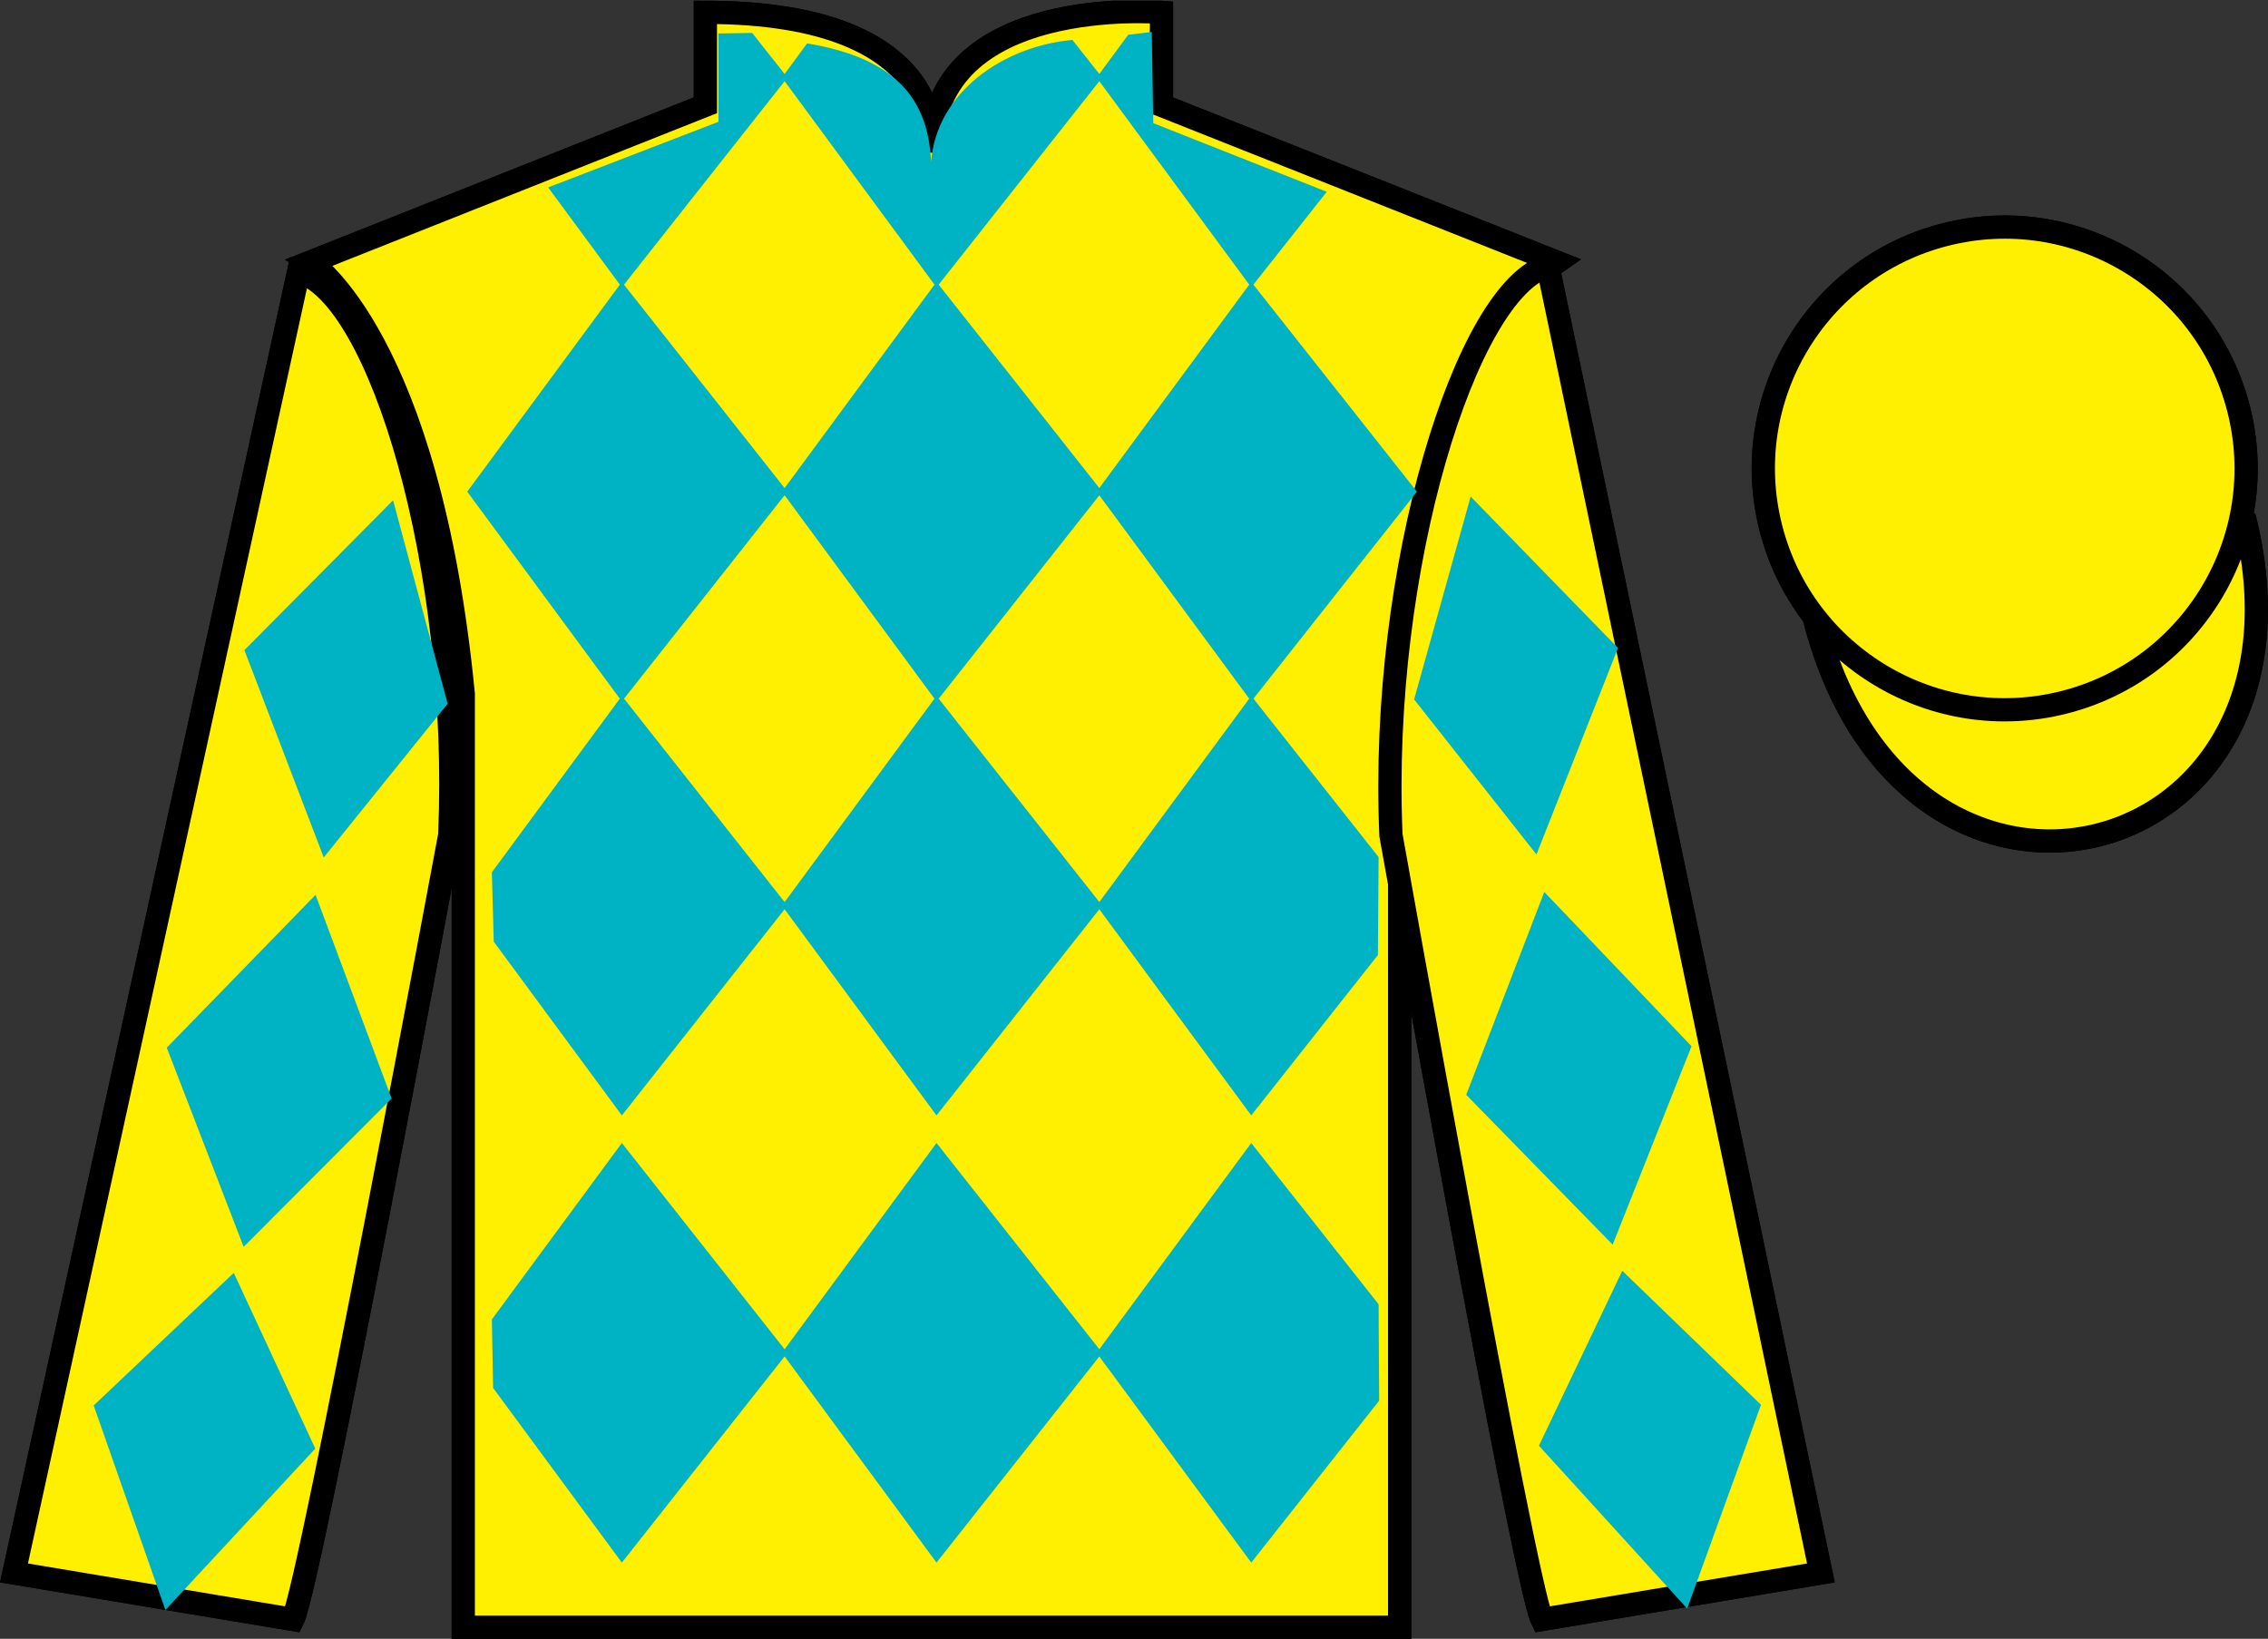<?xml version="1.0" encoding="UTF-8"?>
<svg xmlns="http://www.w3.org/2000/svg" xmlns:xlink="http://www.w3.org/1999/xlink" width="97.59pt" height="70.53pt" viewBox="0 0 97.59 70.53" version="1.1">
<rect x="0" y="0" width="97.59" height="70.53" fill="#333333" stroke="none"/>
<defs>
<clipPath id="clip1">
  <path d="M 0 70.531 L 97.59 70.531 L 97.59 0.031 L 0 0.031 L 0 70.531 Z M 0 70.531 "/>
</clipPath>
</defs>
<g id="surface0">
<g clip-path="url(#clip1)" clip-rule="nonzero">
<path style=" stroke:none;fill-rule:nonzero;fill:rgb(100%,100%,100%);fill-opacity:1;" d="M 13.352 11.281 C 13.352 11.281 18.434 14.531 19.934 29.863 C 19.934 29.863 19.934 44.863 19.934 70.031 L 60.227 70.031 L 60.227 29.695 C 60.227 29.695 62.02 14.695 66.977 11.281 L 49.977 4.531 L 49.977 0.531 C 49.977 0.531 40.086 -0.305 40.086 6.531 C 40.086 6.531 41.102 0.531 30.352 0.531 L 30.352 4.531 L 13.352 11.281 "/>
<path style="fill:none;stroke-width:10;stroke-linecap:butt;stroke-linejoin:miter;stroke:rgb(0%,0%,0%);stroke-opacity:1;stroke-miterlimit:4;" d="M 133.516 592.487 C 133.516 592.487 184.336 559.987 199.336 406.667 C 199.336 406.667 199.336 256.667 199.336 4.987 L 602.266 4.987 L 602.266 408.347 C 602.266 408.347 620.195 558.347 669.766 592.487 L 499.766 659.987 L 499.766 699.987 C 499.766 699.987 400.859 708.347 400.859 639.987 C 400.859 639.987 411.016 699.987 303.516 699.987 L 303.516 659.987 L 133.516 592.487 Z M 133.516 592.487 " transform="matrix(0.1,0,0,-0.1,0,70.53)"/>
<path style=" stroke:none;fill-rule:nonzero;fill:rgb(0%,0%,0%);fill-opacity:1;" d="M 30.527 5.227 C 33.438 8.258 39.98 6.684 39.98 6.684 L 40.102 69.734 L 20.59 69.734 L 20.469 35.043 C 20.59 16.742 14.043 11.773 14.043 11.773 L 30.527 5.227 "/>
<path style="fill:none;stroke-width:10;stroke-linecap:butt;stroke-linejoin:miter;stroke:rgb(0%,0%,0%);stroke-opacity:1;stroke-miterlimit:4;" d="M 126.016 8.347 C 133.516 23.347 193.516 345.847 193.516 345.847 C 198.516 460.847 163.516 578.347 128.516 588.347 L 6.016 28.347 L 126.016 8.347 Z M 126.016 8.347 " transform="matrix(0.1,0,0,-0.1,0,70.53)"/>
<path style="fill:none;stroke-width:10;stroke-linecap:butt;stroke-linejoin:miter;stroke:rgb(0%,0%,0%);stroke-opacity:1;stroke-miterlimit:4;" d="M 783.516 28.347 L 666.016 590.847 C 631.016 580.847 593.516 460.847 598.516 345.847 C 598.516 345.847 656.016 23.347 663.516 8.347 L 783.516 28.347 Z M 783.516 28.347 " transform="matrix(0.1,0,0,-0.1,0,70.53)"/>
<path style="fill:none;stroke-width:10;stroke-linecap:butt;stroke-linejoin:miter;stroke:rgb(0%,0%,0%);stroke-opacity:1;stroke-miterlimit:4;" d="M 963.242 529.362 C 949.062 584.948 892.5 618.503 836.914 604.323 C 781.367 590.144 747.812 533.581 761.992 478.034 C 776.172 422.448 832.695 388.894 888.281 403.073 C 943.867 417.253 977.422 473.816 963.242 529.362 " transform="matrix(0.1,0,0,-0.1,0,70.53)"/>
<path style="fill:none;stroke-width:10;stroke-linecap:butt;stroke-linejoin:miter;stroke:rgb(0%,0%,0%);stroke-opacity:1;stroke-miterlimit:4;" d="M 866.719 486.902 C 876.055 489.284 881.719 498.777 879.336 508.113 C 876.953 517.448 867.461 523.112 858.086 520.73 C 848.75 518.347 843.125 508.816 845.508 499.48 C 847.891 490.144 857.383 484.519 866.719 486.902 Z M 866.719 486.902 " transform="matrix(0.1,0,0,-0.1,0,70.53)"/>
<path style="fill:none;stroke-width:10;stroke-linecap:butt;stroke-linejoin:miter;stroke:rgb(0%,0%,0%);stroke-opacity:1;stroke-miterlimit:4;" d="M 780.703 439.245 C 820.391 283.62 1004.336 331.198 965.547 483.191 " transform="matrix(0.1,0,0,-0.1,0,70.53)"/>
<path style=" stroke:none;fill-rule:nonzero;fill:rgb(100%,93.507%,0.084%);fill-opacity:1;" d="M 13.352 11.281 C 13.352 11.281 18.434 14.531 19.934 29.863 C 19.934 29.863 19.934 44.863 19.934 70.031 L 60.227 70.031 L 60.227 29.695 C 60.227 29.695 62.02 14.695 66.977 11.281 L 49.977 4.531 L 49.977 0.531 C 49.977 0.531 40.086 -0.305 40.086 6.531 C 40.086 6.531 41.102 0.531 30.352 0.531 L 30.352 4.531 L 13.352 11.281 "/>
<path style="fill:none;stroke-width:10;stroke-linecap:butt;stroke-linejoin:miter;stroke:rgb(0%,0%,0%);stroke-opacity:1;stroke-miterlimit:4;" d="M 133.516 592.487 C 133.516 592.487 184.336 559.987 199.336 406.667 C 199.336 406.667 199.336 256.667 199.336 4.987 L 602.266 4.987 L 602.266 408.347 C 602.266 408.347 620.195 558.347 669.766 592.487 L 499.766 659.987 L 499.766 699.987 C 499.766 699.987 400.859 708.347 400.859 639.987 C 400.859 639.987 411.016 699.987 303.516 699.987 L 303.516 659.987 L 133.516 592.487 Z M 133.516 592.487 " transform="matrix(0.1,0,0,-0.1,0,70.53)"/>
<path style=" stroke:none;fill-rule:nonzero;fill:rgb(100%,93.507%,0.084%);fill-opacity:1;" d="M 12.602 69.695 C 13.352 68.195 19.352 35.945 19.352 35.945 C 19.852 24.445 16.352 12.695 12.852 11.695 L 0.602 67.695 L 12.602 69.695 "/>
<path style="fill:none;stroke-width:10;stroke-linecap:butt;stroke-linejoin:miter;stroke:rgb(0%,0%,0%);stroke-opacity:1;stroke-miterlimit:4;" d="M 126.016 8.347 C 133.516 23.347 193.516 345.847 193.516 345.847 C 198.516 460.847 163.516 578.347 128.516 588.347 L 6.016 28.347 L 126.016 8.347 Z M 126.016 8.347 " transform="matrix(0.1,0,0,-0.1,0,70.53)"/>
<path style=" stroke:none;fill-rule:nonzero;fill:rgb(100%,93.507%,0.084%);fill-opacity:1;" d="M 78.352 67.695 L 66.602 11.445 C 63.102 12.445 59.352 24.445 59.852 35.945 C 59.852 35.945 65.602 68.195 66.352 69.695 L 78.352 67.695 "/>
<path style="fill:none;stroke-width:10;stroke-linecap:butt;stroke-linejoin:miter;stroke:rgb(0%,0%,0%);stroke-opacity:1;stroke-miterlimit:4;" d="M 783.516 28.347 L 666.016 590.847 C 631.016 580.847 593.516 460.847 598.516 345.847 C 598.516 345.847 656.016 23.347 663.516 8.347 L 783.516 28.347 Z M 783.516 28.347 " transform="matrix(0.1,0,0,-0.1,0,70.53)"/>
<path style=" stroke:none;fill-rule:nonzero;fill:rgb(0%,54.034%,32.802%);fill-opacity:1;" d="M 86.672 21.84 C 87.605 21.602 88.172 20.652 87.934 19.719 C 87.695 18.785 86.746 18.219 85.809 18.457 C 84.875 18.695 84.312 19.648 84.551 20.582 C 84.789 21.516 85.738 22.078 86.672 21.84 "/>
<path style="fill:none;stroke-width:10;stroke-linecap:butt;stroke-linejoin:miter;stroke:rgb(0%,0%,0%);stroke-opacity:1;stroke-miterlimit:4;" d="M 866.719 486.902 C 876.055 489.284 881.719 498.777 879.336 508.113 C 876.953 517.448 867.461 523.112 858.086 520.73 C 848.75 518.347 843.125 508.816 845.508 499.48 C 847.891 490.144 857.383 484.519 866.719 486.902 Z M 866.719 486.902 " transform="matrix(0.1,0,0,-0.1,0,70.53)"/>
<path style="fill-rule:nonzero;fill:rgb(100%,93.507%,0.084%);fill-opacity:1;stroke-width:10;stroke-linecap:butt;stroke-linejoin:miter;stroke:rgb(0%,0%,0%);stroke-opacity:1;stroke-miterlimit:4;" d="M 780.703 439.245 C 820.391 283.62 1004.336 331.198 965.547 483.191 " transform="matrix(0.1,0,0,-0.1,0,70.53)"/>
<path style="fill-rule:nonzero;fill:rgb(100%,93.507%,0.084%);fill-opacity:1;stroke-width:10;stroke-linecap:butt;stroke-linejoin:miter;stroke:rgb(0%,0%,0%);stroke-opacity:1;stroke-miterlimit:4;" d="M 963.242 529.362 C 949.062 584.948 892.5 618.503 836.914 604.323 C 781.367 590.144 747.812 533.581 761.992 478.034 C 776.172 422.448 832.695 388.894 888.281 403.073 C 943.867 417.253 977.422 473.816 963.242 529.362 " transform="matrix(0.1,0,0,-0.1,0,70.53)"/>
<path style=" stroke:none;fill-rule:nonzero;fill:rgb(0%,70.132%,76.844%);fill-opacity:1;" d="M 46.145 1.719 L 47.426 3.34 L 40.297 12.367 L 33.648 3.34 L 34.73 1.867 C 38.219 2.449 39.941 3.992 40.062 6.965 C 40.297 3.992 43.141 1.992 46.145 1.719 "/>
<path style=" stroke:none;fill-rule:nonzero;fill:rgb(0%,70.132%,76.844%);fill-opacity:1;" d="M 26.758 12.133 L 20.105 21.16 L 26.758 30.188 L 33.883 21.16 L 26.758 12.133 "/>
<path style=" stroke:none;fill-rule:nonzero;fill:rgb(0%,70.132%,76.844%);fill-opacity:1;" d="M 40.297 12.133 L 33.648 21.16 L 40.297 30.188 L 47.426 21.16 L 40.297 12.133 "/>
<path style=" stroke:none;fill-rule:nonzero;fill:rgb(0%,70.132%,76.844%);fill-opacity:1;" d="M 53.84 12.133 L 47.188 21.16 L 53.84 30.188 L 60.969 21.16 L 53.84 12.133 "/>
<path style=" stroke:none;fill-rule:nonzero;fill:rgb(0%,70.132%,76.844%);fill-opacity:1;" d="M 26.758 29.949 L 21.164 37.543 L 21.246 40.527 L 26.758 48.004 L 33.883 38.977 L 26.758 29.949 "/>
<path style=" stroke:none;fill-rule:nonzero;fill:rgb(0%,70.132%,76.844%);fill-opacity:1;" d="M 40.297 29.949 L 33.648 38.977 L 40.297 48.004 L 47.426 38.977 L 40.297 29.949 "/>
<path style=" stroke:none;fill-rule:nonzero;fill:rgb(0%,70.132%,76.844%);fill-opacity:1;" d="M 59.32 36.887 L 53.84 29.949 L 47.188 38.977 L 53.84 48.004 L 59.289 41.102 L 59.32 36.887 "/>
<path style=" stroke:none;fill-rule:nonzero;fill:rgb(0%,70.132%,76.844%);fill-opacity:1;" d="M 26.758 49.191 L 21.164 56.785 L 21.219 59.734 L 26.758 67.25 L 33.883 58.223 L 26.758 49.191 "/>
<path style=" stroke:none;fill-rule:nonzero;fill:rgb(0%,70.132%,76.844%);fill-opacity:1;" d="M 40.297 49.191 L 33.648 58.223 L 40.297 67.25 L 47.426 58.223 L 40.297 49.191 "/>
<path style=" stroke:none;fill-rule:nonzero;fill:rgb(0%,70.132%,76.844%);fill-opacity:1;" d="M 59.32 56.133 L 53.84 49.191 L 47.188 58.223 L 53.84 67.25 L 59.344 60.281 L 59.32 56.133 "/>
<path style=" stroke:none;fill-rule:nonzero;fill:rgb(0%,70.132%,76.844%);fill-opacity:1;" d="M 32.367 1.418 L 30.914 1.441 L 30.914 5.242 L 23.586 8.066 L 26.758 12.367 L 33.883 3.34 L 32.367 1.418 "/>
<path style=" stroke:none;fill-rule:nonzero;fill:rgb(0%,70.132%,76.844%);fill-opacity:1;" d="M 49.625 5.301 L 49.559 1.375 L 48.547 1.496 L 47.188 3.34 L 53.84 12.367 L 57.09 8.254 L 49.625 5.301 "/>
<path style=" stroke:none;fill-rule:nonzero;fill:rgb(0%,70.132%,76.844%);fill-opacity:1;" d="M 10.516 27.98 L 16.914 21.531 L 19.262 30.285 L 13.93 36.902 L 10.516 27.98 "/>
<path style=" stroke:none;fill-rule:nonzero;fill:rgb(0%,70.132%,76.844%);fill-opacity:1;" d="M 13.578 38.512 L 7.176 45.09 L 10.484 53.66 L 16.852 47.277 L 13.578 38.512 "/>
<path style=" stroke:none;fill-rule:nonzero;fill:rgb(0%,70.132%,76.844%);fill-opacity:1;" d="M 10.059 54.781 L 4.031 60.488 L 7.117 69.289 L 13.566 62.344 L 10.059 54.781 "/>
<path style=" stroke:none;fill-rule:nonzero;fill:rgb(0%,70.132%,76.844%);fill-opacity:1;" d="M 69.621 27.887 L 63.281 21.371 L 60.848 30.102 L 66.113 36.773 L 69.621 27.887 "/>
<path style=" stroke:none;fill-rule:nonzero;fill:rgb(0%,70.132%,76.844%);fill-opacity:1;" d="M 66.449 38.387 L 72.785 45.027 L 69.391 53.566 L 63.09 47.117 L 66.449 38.387 "/>
<path style=" stroke:none;fill-rule:nonzero;fill:rgb(0%,70.132%,76.844%);fill-opacity:1;" d="M 69.805 54.691 L 75.773 60.457 L 72.598 69.23 L 66.219 62.219 L 69.805 54.691 "/>
</g>
</g>
</svg>
